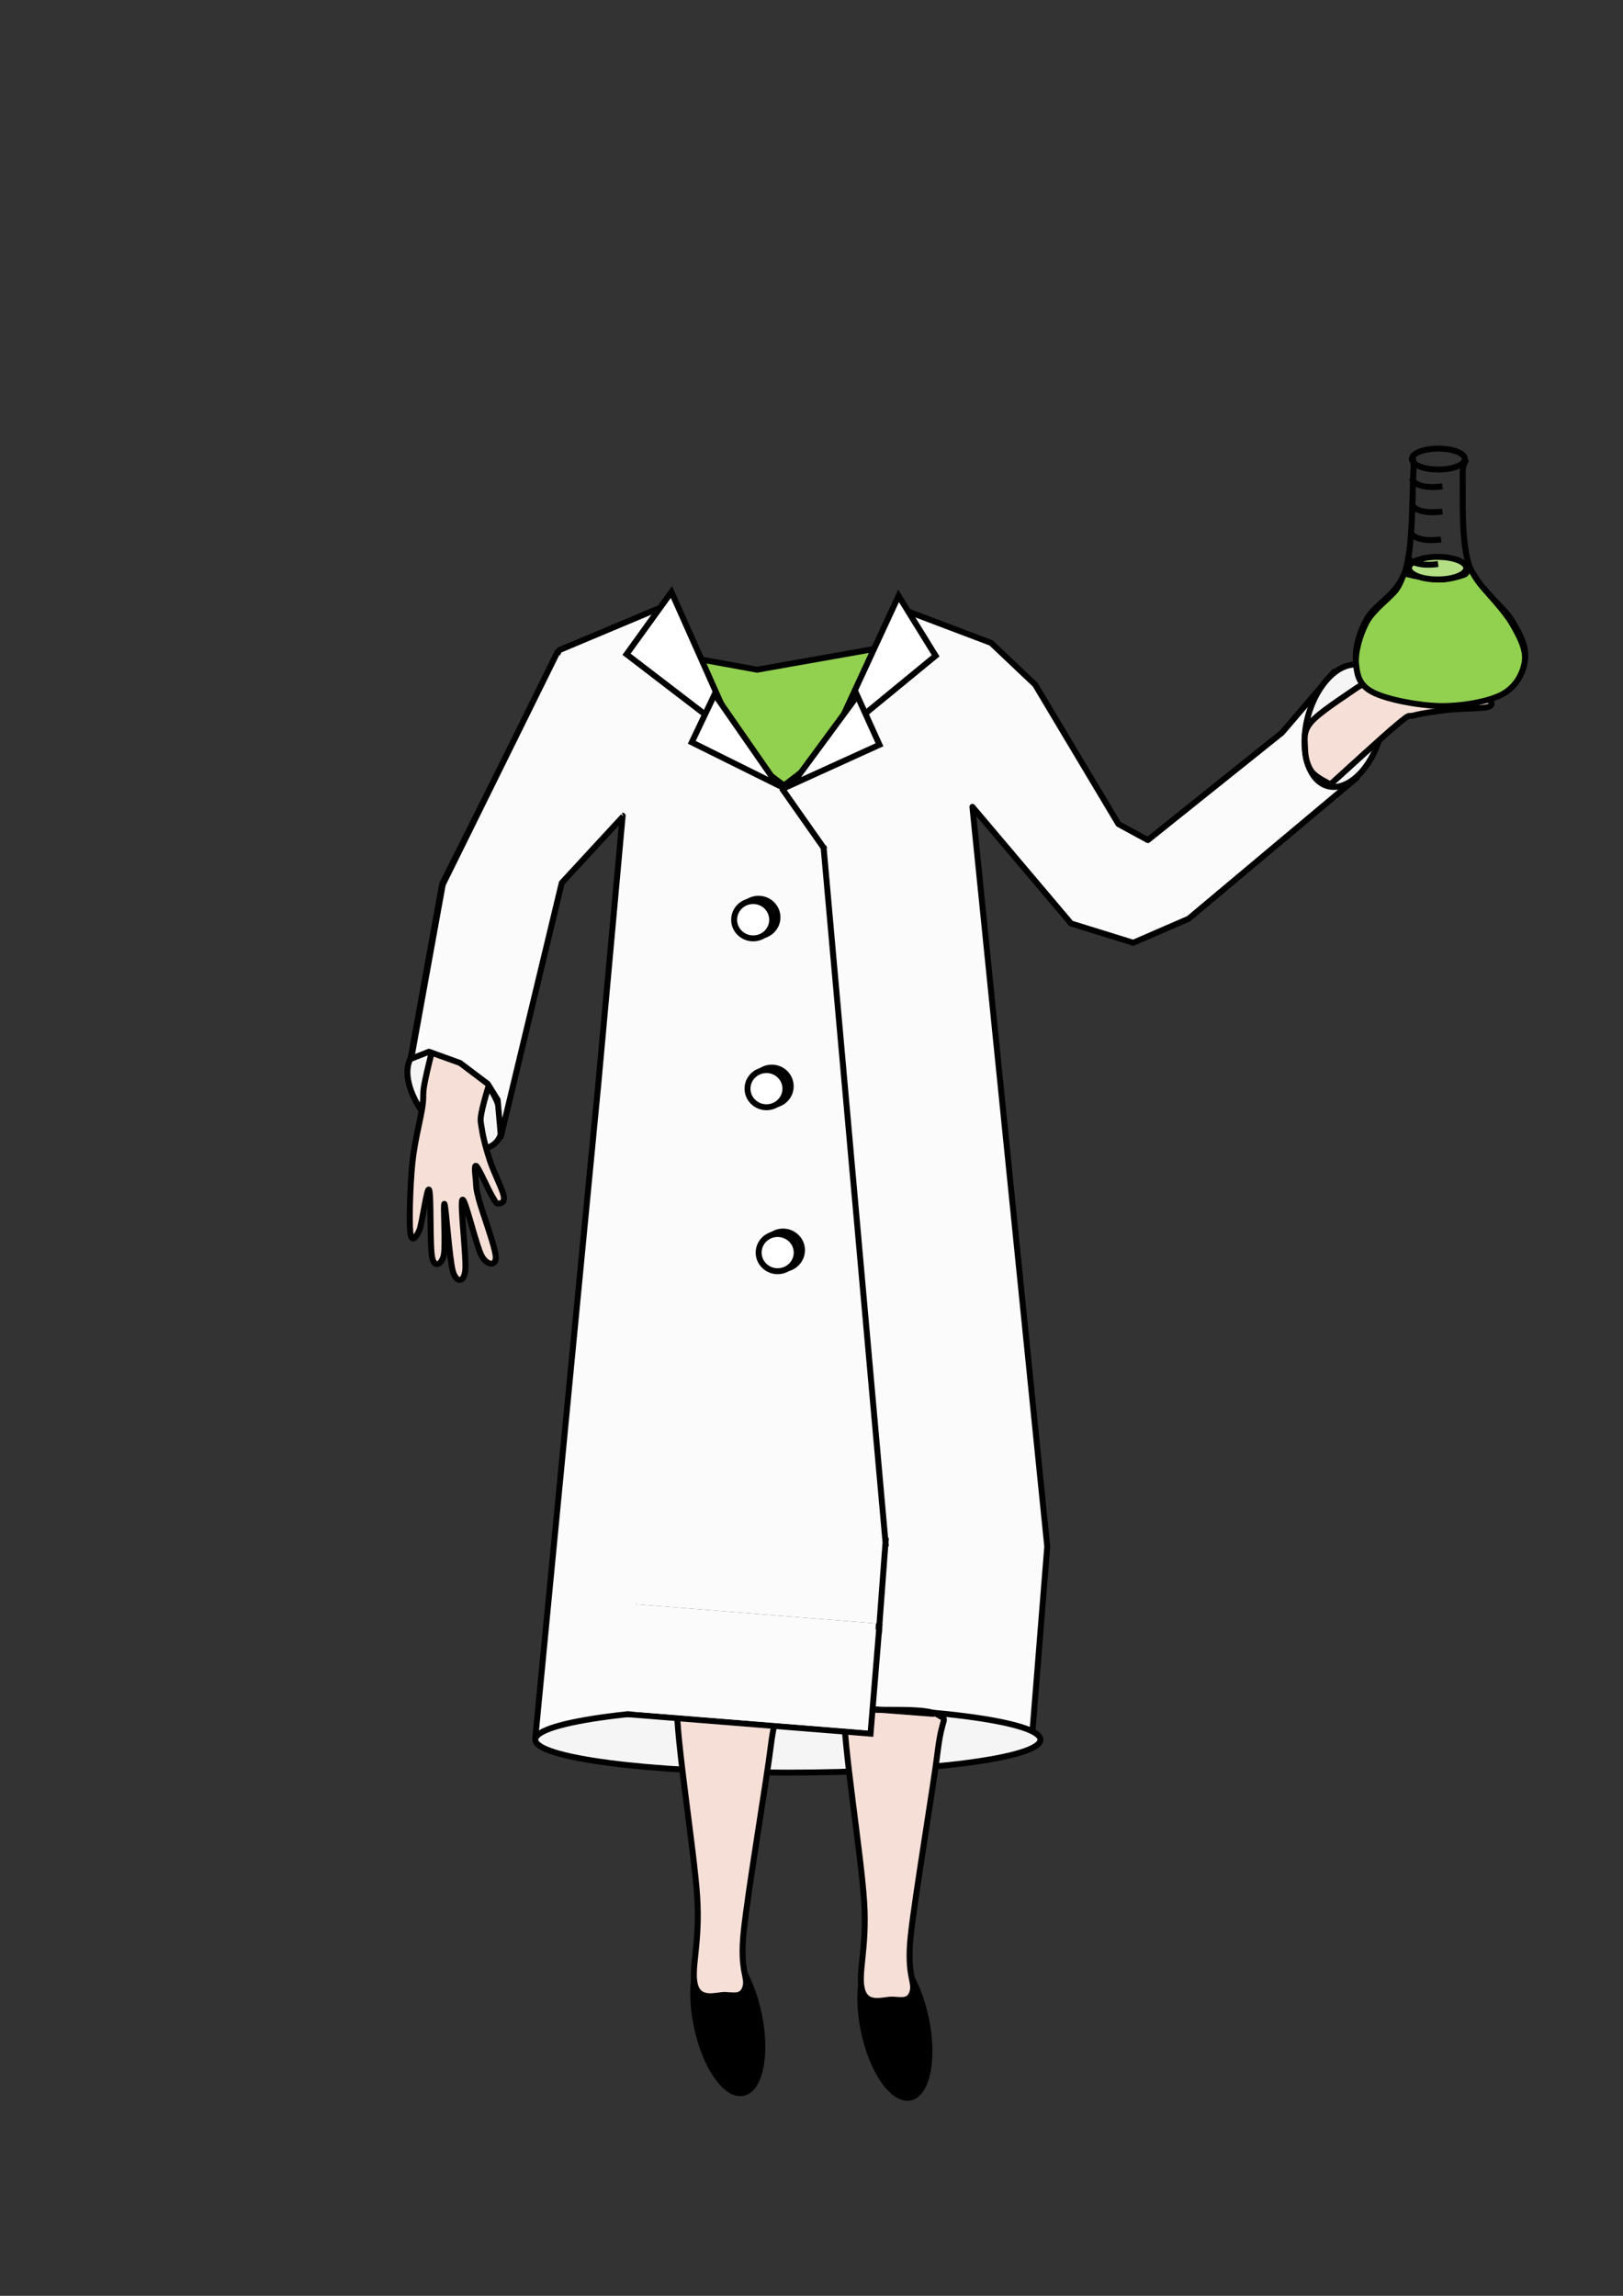 <svg xmlns="http://www.w3.org/2000/svg" viewBox="0 0 744.094 1052.362"><rect x="0" y="0" width="744.094" height="1052.362" fill="#333333" stroke="none"/><defs><clipPath id="a" clipPathUnits="userSpaceOnUse"><path d="M7.502-3.75h635.145v1094H7.502z"/></clipPath></defs><path d="M304.505 325.283c-7.091 18.24-6.133 87.937 10.222 105.8 16.42 17.863 71.68 19.054 88.036 1.441 16.29-17.675 17.504-88.75 9.966-107.24-7.603-18.49-37.246-3.699-55.262-3.699s-45.806-14.541-52.962 3.698z" fill="gray" fill-rule="evenodd"/><path d="M304.505 325.283c-7.091 18.24-6.133 87.937 10.222 105.8 16.42 17.863 71.68 19.054 88.036 1.441 16.29-17.675 17.504-88.75 9.966-107.24-7.603-18.49-37.246-3.699-55.262-3.699s-45.806-14.541-52.962 3.698" fill="none" stroke="#000" stroke-width="2.721" stroke-linejoin="round"/><path d="M276.076 294.07l71.041 12.911 72.894-12.911 24.533 41.305-84.202 60.232-103.56-49.891 19.294-51.646z" fill="#92d050" fill-rule="evenodd"/><path d="M276.076 294.07l71.041 12.911 72.894-12.911 24.533 41.305-84.202 60.232-103.56-49.891 19.294-51.646z" fill="none" stroke="#000" stroke-width="2.721" stroke-linejoin="round"/><path d="M285.467 373.921l-28.237 30.524-27.919 116.204-41.142-35.6.255-.878 14.31-79.036L256.4 298.019l50.151-21.06.064 21.435 30.537 44.94 22.297 16.735 24.723-19.053 23.447-36.29 4.536-26.012 42.228 15.983 20.188 19.116 38.205 63.931 13.48 7.334 61.458-49.202 23.957-27.955 10.477 48.513-77.174 64.683-25.427 11.031-28.493-8.837-45.231-53.464 34.307 339.086-6.708 83.988-228.01 3.823 28.94-300.288 11.116-122.535z" fill="#fbfbfb" fill-rule="evenodd"/><path d="M285.467 373.921l-28.237 30.524-27.919 116.204-41.142-35.6.255-.878 14.31-79.036L256.4 298.019l50.151-21.06.064 21.435 30.537 44.94 22.297 16.735 24.723-19.053 23.447-36.29 4.536-26.012 42.228 15.983 20.188 19.116 38.205 63.931 13.48 7.334 61.458-49.202 23.957-27.955 10.477 48.513-77.174 64.683-25.427 11.031-28.493-8.837-45.231-53.464 34.307 339.086-6.708 83.988-228.01 3.823 28.94-300.288 11.116-122.535z" fill="none" stroke="#000" stroke-width="2.721" stroke-linejoin="round"/><path d="M361.173 782.328c-63.95 0-115.762 6.77-115.762 15.105 0 8.337 51.812 15.105 115.762 15.105 64.014 0 115.825-6.768 115.825-15.105 0-8.336-51.811-15.105-115.825-15.105z" fill="#f5f5f5" fill-rule="evenodd"/><path d="M361.173 782.328c-63.95 0-115.762 6.77-115.762 15.105 0 8.337 51.812 15.105 115.762 15.105 64.014 0 115.825-6.768 115.825-15.105 0-8.336-51.811-15.105-115.825-15.105" fill="none" stroke="#000" stroke-width="2.721" stroke-linejoin="round"/><path d="M623.809 304.975c-9.2-2.381-19.997 8.086-24.15 23.38-4.088 15.293-.063 29.583 9.137 32.028 9.2 2.381 19.996-8.086 24.149-23.38 4.152-15.292.064-29.646-9.136-32.028z" fill="#f5f5f5" fill-rule="evenodd"/><path d="M623.809 304.975c-9.2-2.381-19.997 8.086-24.15 23.38-4.088 15.293-.063 29.583 9.137 32.028 9.2 2.381 19.996-8.086 24.149-23.38 4.152-15.292.064-29.646-9.136-32.028" fill="none" stroke="#000" stroke-width="2.721" stroke-linejoin="round"/><path d="M610.265 359.756c-1.534-1.003-6.964-3.384-8.944-6.143-2.045-2.82-2.94-6.831-3.003-10.592-.064-3.76-1.086-7.396 2.62-11.846 3.769-4.513 15.013-11.595 19.868-15.043 4.855-3.447 6.9-3.196 9.264-5.64 2.363-2.445 3.577-6.833 4.983-8.963 1.405-2.131 1.47-1.819 3.45-3.824 1.98-2.068 5.557-5.703 8.56-8.399 2.94-2.632 7.411-7.082 9.328-7.647 1.98-.626 4.025.753 2.427 4.138-1.533 3.384-14.63 15.668-11.818 16.17 2.874.44 23.638-11.595 28.94-13.35 5.367-1.755 5.558.062 3.067 2.946-2.556 2.82-19.486 13.663-18.144 14.102 1.278.439 21.274-10.216 25.938-11.407 4.663-1.254 5.494.94 1.98 4.011-3.45 3.071-22.935 12.912-22.935 14.353.064 1.504 19.038-5.327 23.19-5.578 4.153-.188 4.153 2.632 1.726 4.2-2.364 1.566-11.947 3.51-16.036 5.076-4.152 1.567-7.986 3.761-8.753 4.387-.83.69 2.492-.376 3.898-.5 1.405-.063 2.555 0 4.6 0 1.98 0 6.133-.627 7.41 0 1.342.626 3.45 2.945.448 3.823-3.003.877-12.905.689-18.527 1.378-5.622.627-11.372 1.442-15.205 2.445-3.77 1.065-1.214-1.38-7.602 3.886-6.39 5.202-24.405 21.874-30.857 27.64z" fill="#f5dfd6" fill-rule="evenodd"/><path d="M610.265 359.756c-1.534-1.003-6.964-3.384-8.944-6.143-2.045-2.82-2.94-6.831-3.003-10.592-.064-3.76-1.086-7.396 2.62-11.846 3.769-4.513 15.013-11.595 19.868-15.043 4.855-3.447 6.9-3.196 9.264-5.64 2.363-2.445 3.577-6.833 4.983-8.963 1.405-2.131 1.47-1.819 3.45-3.824 1.98-2.068 5.557-5.703 8.56-8.399 2.94-2.632 7.411-7.082 9.328-7.647 1.98-.626 4.025.753 2.427 4.138-1.533 3.384-14.63 15.668-11.818 16.17 2.874.44 23.638-11.595 28.94-13.35 5.367-1.755 5.558.062 3.067 2.946-2.556 2.82-19.486 13.663-18.144 14.102 1.278.439 21.274-10.216 25.938-11.407 4.663-1.254 5.494.94 1.98 4.011-3.45 3.071-22.935 12.912-22.935 14.353.064 1.504 19.038-5.327 23.19-5.578 4.153-.188 4.153 2.632 1.726 4.2-2.364 1.566-11.947 3.51-16.036 5.076-4.152 1.567-7.986 3.761-8.753 4.387-.83.69 2.492-.376 3.898-.5 1.405-.063 2.555 0 4.6 0 1.98 0 6.133-.627 7.41 0 1.342.626 3.45 2.945.448 3.823-3.003.877-12.905.689-18.527 1.378-5.622.627-11.372 1.442-15.205 2.445-3.77 1.065-1.214-1.38-7.602 3.886-6.39 5.202-24.405 21.874-30.857 27.64" fill="none" stroke="#000" stroke-width="2.721" stroke-linejoin="round"/><path d="M190.405 482.541c-6.645 5.516-3.898 19.305 6.133 30.9 10.03 11.533 23.51 16.422 30.154 10.907 6.58-5.517 3.833-19.305-6.197-30.9-10.03-11.533-23.51-16.422-30.09-10.907z" fill="#f5f5f5" fill-rule="evenodd"/><path transform="matrix(.818 0 0 .802 176.605 90.242)" d="M16.879 489.096c-8.127 6.877-4.767 24.068 7.502 38.525 12.268 14.378 28.756 20.473 36.883 13.597 8.049-6.877 4.689-24.068-7.58-38.525-12.268-14.378-28.756-20.473-36.805-13.597" clip-path="url(#a)" fill="none" stroke="#000" stroke-width="3.36" stroke-linejoin="round"/><path d="M202.479 464.176c-1.278 5.14-6.07 23.693-7.539 30.901-1.533 7.27-.383 6.142-1.341 12.598-1.022 6.393-3.706 16.422-4.6 25.949-.958 9.59-1.47 26.262-.894 31.338.51 5.078 2.619 2.382 4.088-.877 1.406-3.26 3.578-20.684 4.536-18.615 1.022 2.068.256 26.073 1.406 31.088 1.086 5.014 4.344 3.071 5.302-1.066.959-4.074-.383-24.82.32-23.567.702 1.191 2.3 25.886 3.897 31.026 1.597 5.14 4.919 5.14 5.622-.314.703-5.515-2.556-31.526-1.278-32.655 1.214-1.065 6.389 21.624 8.944 26.011 2.556 4.325 6.58 4.45 6.325.125-.192-4.387-6.197-20.495-7.73-26.199-1.47-5.704-1.15-5.579-1.342-8.086-.191-2.569-1.086-8.398.192-7.27 1.213 1.128 5.622 11.219 7.346 14.04 1.662 2.883 1.853 3.196 2.748 3.134.894-.063 3.066-.25 2.427-3.51-.639-3.197-4.6-10.907-6.26-15.983-1.662-5.077-3.131-10.404-3.706-14.416-.575-4.074-1.15-3.698.256-9.903 1.405-6.268 6.388-21.749 8.05-27.516z" fill="#f5dfd6" fill-rule="evenodd"/><path transform="matrix(.818 0 0 .802 176.605 90.242)" d="M31.648 466.2c-1.563 6.408-7.424 29.538-9.221 38.525-1.875 9.064-.469 7.658-1.641 15.707-1.25 7.97-4.532 20.473-5.626 32.351-1.172 11.956-1.798 32.742-1.094 39.071.625 6.33 3.204 2.97 5-1.094 1.72-4.063 4.377-25.787 5.549-23.208 1.25 2.578.313 32.507 1.72 38.759 1.328 6.251 5.313 3.829 6.485-1.329 1.172-5.079-.469-30.944.39-29.382.86 1.485 2.814 32.273 4.767 38.681 1.954 6.408 6.017 6.408 6.877-.391.86-6.876-3.126-39.305-1.563-40.712 1.485-1.328 7.814 26.959 10.94 32.429 3.126 5.392 8.049 5.548 7.736.157-.234-5.47-7.58-25.553-9.455-32.664-1.797-7.111-1.407-6.955-1.641-10.081-.234-3.203-1.328-10.471.234-9.064 1.485 1.406 6.877 13.987 8.987 17.504 2.032 3.594 2.266 3.985 3.36 3.907 1.094-.078 3.75-.313 2.97-4.376-.782-3.985-5.627-13.597-7.659-19.926-2.031-6.33-3.829-12.972-4.532-17.973-.703-5.08-1.406-4.611.313-12.347 1.719-7.814 7.814-27.115 9.846-34.305" clip-path="url(#a)" fill="none" stroke="#000" stroke-width="3.36" stroke-linejoin="round"/><path d="M428.955 300.588l-16.993-27.453-30.921 66.814z" fill="#fff" fill-rule="evenodd"/><path d="M428.955 300.588l-16.993-27.453-30.921 66.814z" fill="none" stroke="#000" stroke-width="2.721" stroke-miterlimit="8"/><path d="M403.21 341.391l-10.158-22.439-29.963 40.678z" fill="#fff" fill-rule="evenodd"/><path d="M403.21 341.391l-10.158-22.439-29.963 40.678z" fill="none" stroke="#000" stroke-width="2.721" stroke-miterlimit="8"/><path d="M287.256 299.899l20.571-28.518 29.963 67.252z" fill="#fff" fill-rule="evenodd"/><path d="M287.256 299.899l20.571-28.518 29.963 67.252z" fill="none" stroke="#000" stroke-width="2.721" stroke-miterlimit="8"/><path d="M317.155 340.263l10.477-22 28.813 41.493z" fill="#fff" fill-rule="evenodd"/><path d="M317.155 340.263l10.477-22 28.813 41.493z" fill="none" stroke="#000" stroke-width="2.721" stroke-miterlimit="8"/><path d="M358.426 361.323l19.74 28.08M377.527 387.71l28.621 321.16M406.148 704.859l-6.452 86.62" fill="none" stroke="#000" stroke-width="2.721" stroke-linejoin="round" stroke-miterlimit="10"/><path d="M401.165 747.417l-3.003 34.911 23.958 2.57 17.25-19.117-38.205-18.364z" fill="#fbfbfb" fill-rule="evenodd"/><path d="M403.21 894.834c-7.859 1.564-11.117 17.799-7.284 36.231 3.834 18.424 13.353 32.091 21.21 30.52 7.795-1.565 11.053-17.8 7.22-36.223-3.834-18.432-13.289-32.092-21.146-30.528z" fill-rule="evenodd"/><path transform="matrix(.818 0 0 .802 176.605 90.242)" d="M277.173 1003.12c-9.612 1.95-13.597 22.19-8.909 45.17 4.689 22.97 16.332 40.01 25.944 38.05 9.533-1.95 13.519-22.19 8.83-45.16-4.689-22.98-16.254-40.01-25.865-38.06" clip-path="url(#a)" fill="none" stroke="#000" stroke-width="3.36" stroke-linejoin="round" stroke-miterlimit="10"/><path d="M386.982 783.394c-.575 14.792 7.858 66.751 9.2 88.25 1.405 21.434-3.067 33.096-.894 40.612 2.172 7.523 9.966 4.203 13.8 4.331 3.832.12 7.857 1.316 9.263-3.513 1.405-4.893-2.748-7.21-.83-25.636 1.98-18.49 10.413-68.38 12.457-85.241 2.108-16.923 5.047-13.1 0-16.17-4.984-3.135-23-1.944-30.155-2.382-7.155-.439-10.158-.188-12.84-.25z" fill="#f5dfd6" fill-rule="evenodd"/><path d="M386.982 783.394c-.575 14.792 7.858 66.751 9.2 88.25 1.405 21.434-3.067 33.096-.894 40.612 2.172 7.523 9.966 4.203 13.8 4.331 3.832.12 7.857 1.316 9.263-3.513 1.405-4.893-2.748-7.21-.83-25.636 1.98-18.49 10.413-68.38 12.457-85.241 2.108-16.923 5.047-13.1 0-16.17-4.984-3.135-23-1.944-30.155-2.382-7.155-.439-10.158-.188-12.84-.25" fill="none" stroke="#000" stroke-width="2.721" stroke-linejoin="round" stroke-miterlimit="10"/><path d="M326.61 892.7c-7.858 1.573-11.052 17.807-7.22 36.231 3.834 18.424 13.29 32.092 21.148 30.528 7.857-1.572 11.115-17.807 7.219-36.23-3.834-18.433-13.289-32.092-21.147-30.528z" fill-rule="evenodd"/><path transform="matrix(.818 0 0 .802 176.605 90.242)" d="M183.479 1000.46c-9.611 1.96-13.518 22.2-8.83 45.17 4.689 22.97 16.254 40.01 25.866 38.06 9.611-1.96 13.596-22.2 8.83-45.17-4.689-22.98-16.254-40.01-25.866-38.06" clip-path="url(#a)" fill="none" stroke="#000" stroke-width="3.36" stroke-linejoin="round" stroke-miterlimit="10"/><path d="M310.383 781.262c-.575 14.793 7.858 66.69 9.263 88.188 1.406 21.498-3.066 33.157-.958 40.616 2.173 7.524 9.966 4.26 13.8 4.388 3.833.128 7.857 1.315 9.263-3.578 1.405-4.885-2.747-7.138-.766-25.631 1.916-18.49 10.35-68.32 12.457-85.242 2.045-16.86 4.984-13.1 0-16.17-5.047-3.072-22.999-1.943-30.154-2.382-7.22-.439-10.222-.187-12.905-.187z" fill="#f5dfd6" fill-rule="evenodd"/><path d="M310.383 781.262c-.575 14.793 7.858 66.69 9.263 88.188 1.406 21.498-3.066 33.157-.958 40.616 2.173 7.524 9.966 4.26 13.8 4.388 3.833.128 7.857 1.315 9.263-3.578 1.405-4.885-2.747-7.138-.766-25.631 1.916-18.49 10.35-68.32 12.457-85.242 2.045-16.86 4.984-13.1 0-16.17-5.047-3.072-22.999-1.943-30.154-2.382-7.22-.439-10.222-.187-12.905-.187" fill="none" stroke="#000" stroke-width="2.721" stroke-linejoin="round" stroke-miterlimit="10"/><path d="M292.687 736.824l-4.09 49.014 110.524 8.838 4.025-49.014z" fill="#fbfbfb" fill-rule="evenodd"/><path d="M292.687 736.824l-4.09 49.014 110.524 8.838 4.025-49.014z" fill="none" stroke="#000" stroke-width="2.721" stroke-miterlimit="8"/><path d="M291.153 735.32l-4.089 49.014 110.523 8.837 4.025-49.013z" fill="#fbfbfb" fill-rule="evenodd"/><path d="M347.757 411.966c-4.792 0-8.69 3.824-8.69 8.525 0 4.7 3.898 8.524 8.69 8.524 4.79 0 8.688-3.823 8.688-8.524 0-4.701-3.898-8.525-8.688-8.525z" fill="#f5f5f5" fill-rule="evenodd"/><path d="M347.757 411.966c-4.792 0-8.69 3.824-8.69 8.525 0 4.7 3.898 8.524 8.69 8.524 4.79 0 8.688-3.823 8.688-8.524 0-4.701-3.898-8.525-8.688-8.525" fill="none" stroke="#000" stroke-width="2.721" stroke-linejoin="round" stroke-miterlimit="10"/><path d="M345.328 413.032c-4.855 0-8.752 3.824-8.752 8.586 0 4.701 3.897 8.525 8.752 8.525 4.792 0 8.69-3.824 8.69-8.525 0-4.762-3.898-8.586-8.69-8.586z" fill="#fff" fill-rule="evenodd"/><path d="M345.328 413.032c-4.855 0-8.752 3.824-8.752 8.586 0 4.701 3.897 8.525 8.752 8.525 4.792 0 8.69-3.824 8.69-8.525 0-4.762-3.898-8.586-8.69-8.586" fill="none" stroke="#000" stroke-width="2.721" stroke-linejoin="round" stroke-miterlimit="10"/><path d="M353.825 489.373c-4.79 0-8.688 3.824-8.688 8.587 0 4.7 3.897 8.524 8.688 8.524 4.792 0 8.69-3.823 8.69-8.524 0-4.763-3.898-8.587-8.69-8.587z" fill="#f5f5f5" fill-rule="evenodd"/><path d="M353.825 489.373c-4.79 0-8.688 3.824-8.688 8.587 0 4.7 3.897 8.524 8.688 8.524 4.792 0 8.69-3.823 8.69-8.524 0-4.763-3.898-8.587-8.69-8.587" fill="none" stroke="#000" stroke-width="2.721" stroke-linejoin="round" stroke-miterlimit="10"/><path d="M351.398 490.501c-4.792 0-8.69 3.824-8.69 8.525 0 4.7 3.898 8.523 8.69 8.523s8.688-3.822 8.688-8.523-3.896-8.525-8.688-8.525z" fill="#fff" fill-rule="evenodd"/><path d="M351.398 490.501c-4.792 0-8.69 3.824-8.69 8.525 0 4.7 3.898 8.523 8.69 8.523s8.688-3.822 8.688-8.523-3.896-8.525-8.688-8.525" fill="none" stroke="#000" stroke-width="2.721" stroke-linejoin="round" stroke-miterlimit="10"/><path d="M359 564.523c-4.855 0-8.752 3.824-8.752 8.525 0 4.763 3.897 8.587 8.752 8.587 4.792 0 8.689-3.824 8.689-8.587 0-4.7-3.897-8.525-8.689-8.525z" fill="#f5f5f5" fill-rule="evenodd"/><path d="M359 564.523c-4.855 0-8.752 3.824-8.752 8.525 0 4.763 3.897 8.587 8.752 8.587 4.792 0 8.689-3.824 8.689-8.587 0-4.7-3.897-8.525-8.689-8.525" fill="none" stroke="#000" stroke-width="2.721" stroke-linejoin="round" stroke-miterlimit="10"/><path d="M356.508 565.652c-4.79 0-8.688 3.823-8.688 8.524 0 4.7 3.898 8.524 8.688 8.524 4.856 0 8.753-3.823 8.753-8.524 0-4.701-3.897-8.524-8.753-8.524z" fill="#fff" fill-rule="evenodd"/><path d="M356.508 565.652c-4.79 0-8.688 3.823-8.688 8.524 0 4.7 3.898 8.524 8.688 8.524 4.856 0 8.753-3.823 8.753-8.524 0-4.701-3.897-8.524-8.753-8.524" fill="none" stroke="#000" stroke-width="2.721" stroke-linejoin="round" stroke-miterlimit="10"/><path d="M285.723 374.171l-28.174 30.525-27.918 116.267-1.47-16.798-4.536-7.333-12.713-9.59-14.247-5.14-8.177 3.198.191-.878 14.311-78.974 52.834-107.054z" fill="#fbfbfb" fill-rule="evenodd"/><path d="M285.723 374.171l-28.174 30.525-27.918 116.267-1.47-16.798-4.536-7.333-12.713-9.59-14.247-5.14-8.177 3.198.191-.878 14.311-78.974 52.834-107.054M399.057 783.394l29.26 2.256M659.458 205.632c-6.709 0-12.139 2.13-12.139 4.763 0 2.695 5.43 4.826 12.139 4.826 6.708 0 12.138-2.13 12.138-4.826 0-2.632-5.43-4.763-12.138-4.763" fill="none" stroke="#000" stroke-width="2.721" stroke-linejoin="round" stroke-miterlimit="10"/><path transform="matrix(.818 0 0 .802 176.605 90.242)" d="M575.522 148.706c.078 1.641 1.329-1.094.704 9.768-.626 10.783-.157 41.415-4.455 55.247-4.376 13.753-17.035 18.988-21.645 27.584-4.611 8.596-6.642 17.192-6.017 23.912.625 6.72 1.875 12.346 9.69 16.41 7.892 3.985 25.474 7.502 37.43 7.736 12.034.156 26.803-2.422 34.774-6.642 7.892-4.298 11.799-12.269 12.737-18.989.859-6.798-2.11-12.815-7.267-21.645-5.158-8.831-19.302-17.973-23.912-31.414-4.611-13.44-3.438-39.149-3.673-49.23-.312-10.08 1.485-8.908 1.876-11.252" clip-path="url(#a)" fill="none" stroke="#000" stroke-width="3.36" stroke-linejoin="round" stroke-miterlimit="10"/><path d="M644.06 262.982c-1.66.877-1.596 4.074-4.535 7.771-2.939 3.699-10.158 8.775-13.16 14.354-3.003 5.578-5.43 13.79-4.92 19.18.511 5.39 1.533 9.965 7.922 13.162 6.452 3.258 20.827 6.017 30.601 6.204 9.839.126 21.913-1.942 28.43-5.327 6.452-3.447 9.647-9.84 10.413-15.23.703-5.453-2.491-11.47-5.94-17.362-3.45-5.955-11.373-13.977-14.63-18.114-3.259-4.2-3.706-6.33-4.92-7.02-1.214-.69-.192 2.006-2.364 2.883-2.108.815-6.9 2.069-10.478 2.194-3.577.125-8.369-1.003-11.116-1.441-2.747-.503-4.216-1.004-5.303-1.254z" fill="#92d050" fill-rule="evenodd"/><path transform="matrix(.818 0 0 .802 176.605 90.242)" d="M571.771 215.362c-2.031 1.094-1.953 5.079-5.548 9.689-3.594 4.611-12.424 10.94-16.097 17.895-3.673 6.955-6.642 17.192-6.017 23.912.625 6.72 1.875 12.425 9.69 16.41 7.892 4.063 25.474 7.502 37.43 7.736 12.034.156 26.803-2.422 34.774-6.642 7.892-4.298 11.799-12.269 12.737-18.989.859-6.798-3.048-14.3-7.267-21.645-4.22-7.424-13.91-17.426-17.895-22.584-3.985-5.235-4.532-7.892-6.017-8.752-1.485-.859-.235 2.501-2.891 3.595-2.579 1.016-8.44 2.579-12.816 2.735-4.376.156-10.237-1.25-13.597-1.797-3.36-.626-5.157-1.251-6.486-1.563" clip-path="url(#a)" fill="none" stroke="#000" stroke-width="3.36" stroke-linejoin="round" stroke-miterlimit="10"/><path d="M659.074 255.272c-7.219 0-13.096 2.256-13.096 5.14 0 2.883 5.877 5.202 13.096 5.202 7.283 0 13.16-2.32 13.16-5.202 0-2.884-5.877-5.14-13.16-5.14z" fill="#b4df85" fill-rule="evenodd"/><path d="M659.074 255.272c-7.219 0-13.096 2.256-13.096 5.14 0 2.883 5.877 5.202 13.096 5.202 7.283 0 13.16-2.32 13.16-5.202 0-2.884-5.877-5.14-13.16-5.14M660.672 247.25c-7.348 1.065-13.289-.439-13.928-3.635M661.31 234.464c-7.346 1.065-13.289-.44-13.927-3.636M659.33 258.532c-7.284 1.065-13.225-.439-13.863-3.636M661.31 222.93c-7.346 1.066-13.289-.438-13.927-3.635" fill="none" stroke="#000" stroke-width="2.721" stroke-linejoin="round" stroke-miterlimit="10"/></svg>